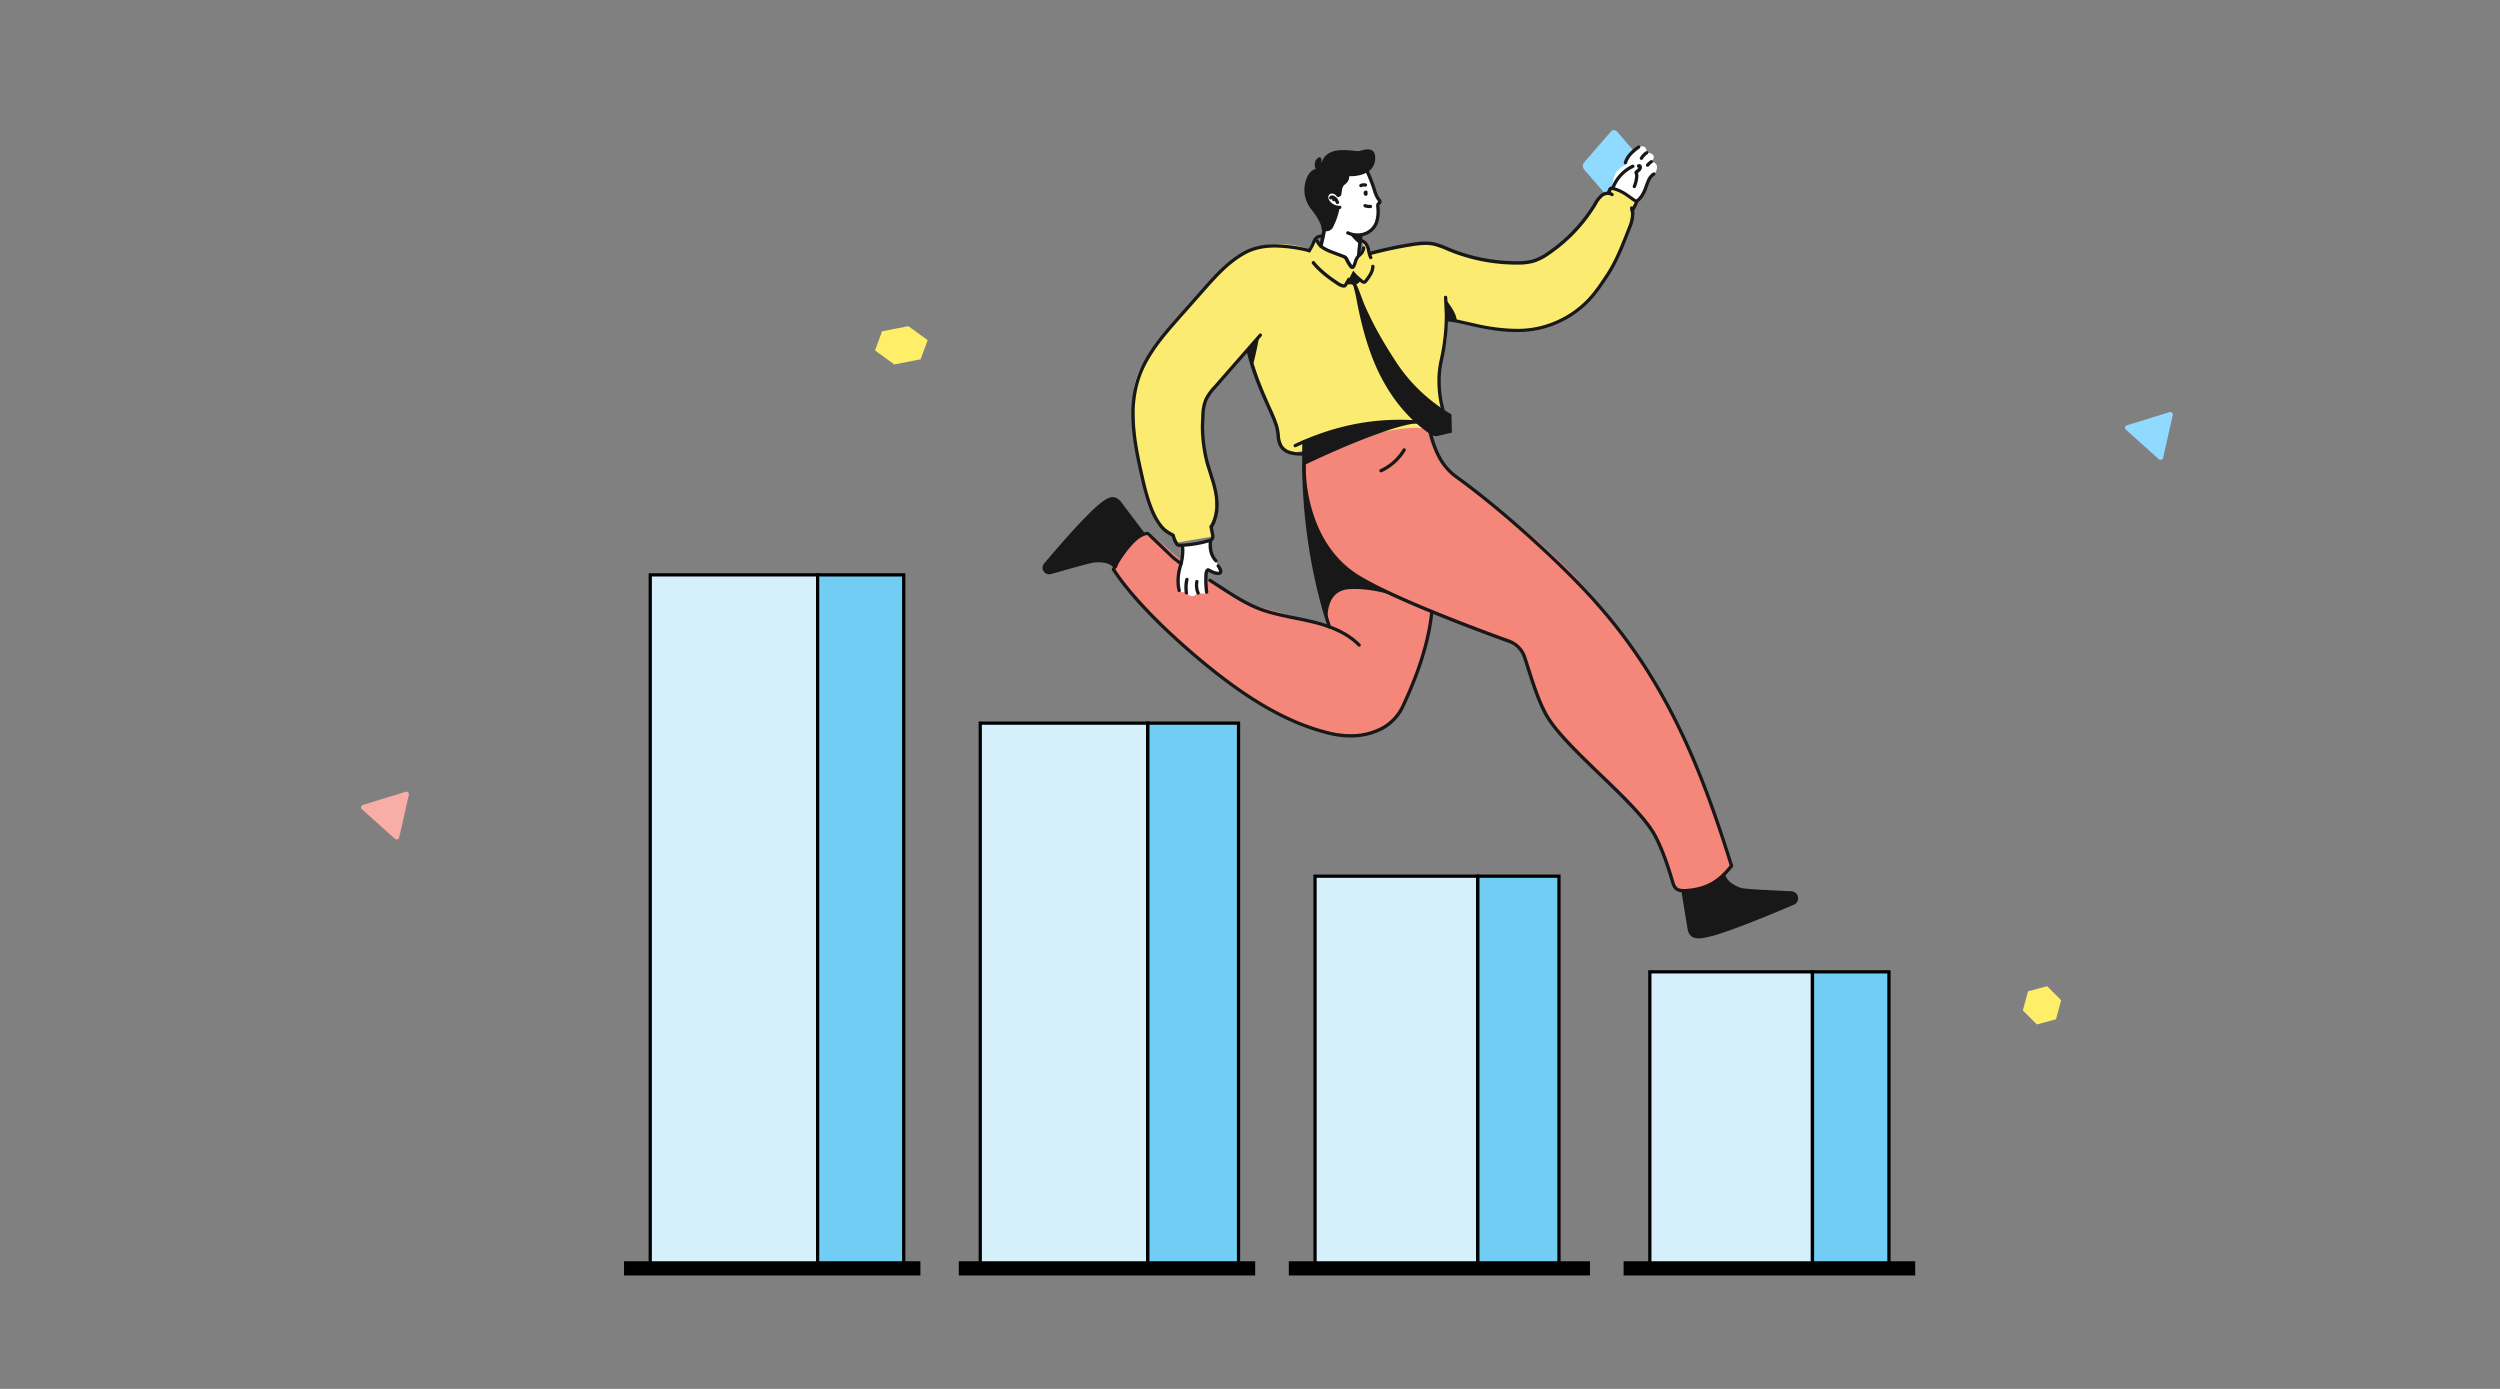 <svg xmlns="http://www.w3.org/2000/svg" width="540" height="300" fill="none" xmlns:v="https://vecta.io/nano"><rect width="100%" height="100%" fill="#808080" stroke="none"/><style><![CDATA[.B{stroke-miterlimit:10}.C{fill:#d6f0fb}.D{stroke:#000}.E{stroke-width:.7}.F{fill:#71cdf4}]]></style><path d="M195.206 124.174h-18.595v148.76h18.595v-148.76z" fill="#f8ada6"/><path d="M176.611 124.174h-36.157v148.76h36.157v-148.76z" class="C"/><g class="D B"><g class="E"><path d="M176.611 124.174h-36.157v148.76h36.157v-148.76z"/><path d="M195.206 124.174h-18.595v148.76h18.595v-148.76z" class="F"/></g><path d="M198.306 272.934h-63.017V275h63.017v-2.066z" fill="#000"/></g><path d="M267.521 156.198h-19.628v116.736h19.628V156.198z" class="F"/><path d="M247.892 156.198h-36.157v116.736h36.157V156.198z" class="C"/><g class="D B"><g class="E"><path d="M247.892 156.198h-36.157v116.736h36.157V156.198z"/><path d="M267.521 156.198h-19.628v116.736h19.628V156.198z"/></g><path d="M270.62 272.934h-63.016V275h63.016v-2.066z" fill="#000"/></g><path d="M336.736 189.256h-17.562v83.678h17.562v-83.678z" class="F"/><path d="M319.174 189.256H284.05v83.678h35.124v-83.678z" class="C"/><g class="D B"><g class="E"><path d="M319.174 189.256H284.05v83.678h35.124v-83.678z"/><path d="M336.736 189.256h-17.562v83.678h17.562v-83.678z"/></g><path d="M342.934 272.934h-64.049V275h64.049v-2.066z" fill="#000"/></g><path d="M408.016 209.917h-16.529v63.017h16.529v-63.017z" class="F"/><path d="M391.487 209.917h-35.124v63.017h35.124v-63.017z" class="C"/><g class="D B"><g class="E"><path d="M391.487 209.917h-35.124v63.017h35.124v-63.017z"/><path d="M408.016 209.917h-16.529v63.017h16.529v-63.017z"/></g><path d="M413.182 272.934h-61.984V275h61.984v-2.066z" fill="#000"/></g><path d="M445.207 216.038l-3.027-3.022-4.132 1.106-1.106 4.132 3.022 3.027 4.132-1.11 1.111-4.133z" fill="#ffee68"/><path d="M87.615 171.023l-9.226 2.847a.58.58 0 0 0-.243.153c-.066.071-.111.158-.133.251a.54.54 0 0 0 .012.282c.029.092.082.174.154.24l7.131 6.397c.072.063.16.106.255.126s.193.015.285-.014a.56.56 0 0 0 .241-.151.55.55 0 0 0 .133-.247l2.095-9.245a.54.54 0 0 0-.165-.516c-.071-.065-.158-.11-.252-.132s-.193-.018-.285.009z" fill="#f8ada6"/><path d="M468.615 89.023l-9.226 2.848c-.093.029-.177.082-.243.153a.55.55 0 0 0-.133.251.54.54 0 0 0 .012.282c.029.092.082.174.154.239l7.131 6.397c.072.063.159.106.254.126a.57.57 0 0 0 .285-.014c.092-.029.175-.081.241-.15a.55.55 0 0 0 .133-.248l2.095-9.245a.54.54 0 0 0-.013-.279c-.029-.091-.082-.172-.152-.237s-.158-.11-.253-.131-.192-.019-.285.008z" fill="#91daff"/><path d="M200.371 73.476l-4.162-3.022-5.682 1.105-1.519 4.132 4.155 3.027 5.682-1.111 1.526-4.132z" fill="#ffee68"/><path d="M347.945 28.42l-5.767 6.654a1.22 1.22 0 0 0 0 1.546l5.767 6.654a.86.86 0 0 0 1.34 0l5.767-6.654c.371-.427.371-1.119 0-1.546l-5.767-6.654a.86.86 0 0 0-1.34 0z" fill="#91daff"/><g clip-path="url(#A)"><g clip-path="url(#B)"><path d="M319.15 106.569s-11.504-6.752-10.785-15.928a.57.57 0 0 0-.052-.282c-.041-.088-.103-.165-.182-.223a.59.59 0 0 0-.268-.109c-.098-.014-.197-.003-.289.031l-25.575 9.414c-.212 1.892-.172 3.804.119 5.686.888 12.633 4.731 30.185 4.731 30.185s-6.543-2.068-15.297-4.318-23.008-15.821-23.008-15.821c-3.178-1.83-7.909 8.014-7.909 8.014 26.121 31.834 46.232 36.642 54.698 35.164 10.167-1.777 12.996-21.163 13.942-26.035 5.777 3.053 17.544 4.741 20.064 9.698 0 0 3.419 15.388 15.753 24.752 14.945 11.351 16.692 25.103 16.692 25.103s6.518 1.283 9.782-2.505c.924-1.066 1.891-.938 2.427-2.843 0 0-6.471-22.335-18.425-42.072-8.905-14.72-21.229-26.952-36.418-37.911z" fill="#f4867a"/><path d="M254.227 117.194l7.413-1.269s.896-.963-.223-2.64c0 0 2.923-3.554-.905-14.414 0 0-2.287-10.796.798-14.346l8.319-9.279s4.188 13.092 5.543 15.089-1.078 6.66 4.767 7.349l6.964-1.329s18.92-6.141 22.339-3.078c0 0 4.074 1.613 2.042-5.963 0 0-1.049-9.343.331-11.287s.802-7.527.802-7.527 20.074 8.771 31.165-4.105c0 0 9.164-11.784 8.869-19.282l1.079-1.283s-3.826-3.266-5.393-3.021l-.539 1.127s-1.672-.711-2.991 2.278c0 0-9.304 14.645-19.503 12.498 0 0-10.066-1.45-12.975-3.266-4.274-2.665-16.206 1.18-16.206 1.18s-.36-2.722-2.024-2.875c0 0 1.402 2.008-.04 3.06s-.651 3.142-1.999 2.534l-1.384-2.054s-5.256-1.649-5.813-3.436l-1.772 2.043s-10.897-4.744-19.55 4.787-18.493 18.934-18.468 26.465.992 26.479 8.247 29.852l1.107 2.192z" fill="#fbeb70"/><g fill="#181818"><path d="M387.068 192.885c1.482.536.989 1.898.238 2.221l-11.645 4.726-6.313 1.976c-1.901.782-4.314 1.009-4.454-1.02l-1.143-7.107 3.541-.512c2.204-.334 2.402-1.336 3.976-2.903l1.018-1.294 1.369 1.891c1.165 1.752 6.91 1.83 9.027 1.713l4.386.309zM226.905 123.95c-1.499 0-1.646-1.379-1.136-1.912l3.635-4.421c2.512-3.057 5.314-5.869 8.369-8.397 1.302-1.308 3.272-2.289 4.253-.519l5.159 6.649-3.412 1.986c-1.75 1.013-1.502 1.973-2.193 3.881l-.33 1.485-1.97-1.254c-1.737-1.191-6.705.59-8.474 1.375l-3.901 1.127z"/></g><g fill="#fff"><path d="M298.091 43.54l-.622-1.02-2.046-5.402-1.373-.036a4.62 4.62 0 0 0-1.78.315 4.59 4.59 0 0 0-1.518.972c-.435.421-.781.923-1.017 1.478s-.358 1.15-.359 1.752v.807l-1.179-.711a1.11 1.11 0 0 0-1.065-.036 1.1 1.1 0 0 0-.413.359c-.105.152-.169.328-.186.512.135.641.491 1.215 1.006 1.627s1.157.635 1.819.633l-3.285 5.064-.719 3.294 4.928 2.321 1.305 2.026c.058.089.139.162.235.209a.6.6 0 0 0 .608-.046c.087-.061.156-.145.2-.242l.87-1.947.449-4.535-.988-.27c2.067.441 4.127-.768 4.713-3.781v-2.64l.417-.704zm59.44-6.191s-1.29.824-2.157 3.522-2.135 2.488-2.135 2.488-2.517-2.257-4.936-2.69c0 0-.259-3.941 2.646-4.876a6.76 6.76 0 0 1 3.03-4.044s1.798-.746 1.694 1.244a1.62 1.62 0 0 1 .741.068c.238.08.455.213.632.391.532.593-.331 1.478-.331 1.478s2.028.206.816 2.42zm-102.06 80.289s-.039 4.144-.83 5.956.14 3.867.14 3.867.453 1.091 1.438 0c0 0-.223-1.564.158-2.314 0 0-.417 1.827.158 3.01s2.373.473 2.032-.654a4.62 4.62 0 0 1-.108-2.132 5.94 5.94 0 0 0 .172 1.969 1.21 1.21 0 0 0 .492.701 1.23 1.23 0 0 0 .838.205c.36-.053.68-.281.619-.931 0 0-.309-4.204.392-4.303s.805 1.421 2.606.661a8.4 8.4 0 0 0-1.344-3.028c-1.165-1.777-.863-3.931-.863-3.931s-3.646 1.337-5.9.924z"/></g><g fill="#181818"><path d="M294.841 41.191a.6.6 0 0 0-.208.195c-.053.081-.085.172-.094.267v.067c.004.125.04.247.104.355a.36.36 0 0 0 .141.135l.082.043c.052.027.11.042.169.042s.117-.014.169-.042a.37.37 0 0 0 .131-.117.35.35 0 0 0 .06-.164v-.089a.33.33 0 0 0 0-.153l-.072-.199a.36.36 0 0 0-.185-.203c-.042-.02-.089-.032-.136-.034s-.095.005-.139.02c-.09.032-.163.098-.203.183a.35.35 0 0 0-.013.272l.072.199.338-.121-.36-.036v.089l.36.035.172-.313-.082-.043-.173.313.313-.178h-.033.033-.033-.043.076-.076.076-.126l.058.103c.061-.039.064-.067.068-.092h-.126l.058.103a.37.37 0 0 0 .108-.089.36.36 0 0 0 .078-.262c-.006-.047-.02-.092-.043-.133s-.053-.078-.09-.107-.079-.051-.124-.065-.093-.017-.14-.012a.37.37 0 0 0-.135.042l-.032-.014zm-5.489 3.255h-.036c-.398-.004-.791-.096-1.148-.27s-.67-.426-.916-.736a1.62 1.62 0 0 1-.327-.682c-.007-.06-.007-.121 0-.181a.79.79 0 0 1 .126-.448.82.82 0 0 1 .672-.316 1.15 1.15 0 0 1 .166 0 1.37 1.37 0 0 1 .844.604c.027.039.061.072.1.098a.37.37 0 0 0 .13.053c.047.009.094.009.141-.001a.36.36 0 0 0 .129-.054c.079-.052.134-.133.153-.225s0-.187-.052-.266a2.07 2.07 0 0 0-.565-.583 2.09 2.09 0 0 0-.747-.323 1.74 1.74 0 0 0-.299-.028 1.54 1.54 0 0 0-.711.161 1.52 1.52 0 0 0-.554.468c-.168.251-.256.545-.252.846.001.104.01.207.029.309a2.32 2.32 0 0 0 .464.984 3.34 3.34 0 0 0 1.167.944 3.38 3.38 0 0 0 1.468.342h.047a.36.36 0 0 0 .254-.104.35.35 0 0 0 .105-.251c0-.094-.038-.185-.105-.251s-.159-.104-.254-.104l-.029.014z"/><path d="M287.799 42.829l-.087-.036.047.082.04-.046-.087-.036.047.082v.021.021c.074.027.14.071.194.128a2.54 2.54 0 0 1 .608.821c.039.086.111.152.2.186s.187.03.274-.008c.044-.019.083-.047.115-.081s.058-.075.075-.118a.38.38 0 0 0 .023-.138c-.002-.047-.013-.093-.033-.136-.182-.405-.448-.769-.78-1.066-.15-.149-.339-.252-.547-.298a.56.56 0 0 0-.133 0c-.125-.002-.249.029-.359.089-.126.066-.225.172-.281.302-.035.087-.035.184.001.27a.36.36 0 0 0 .468.194.36.36 0 0 0 .197-.191l.018-.043z"/><path d="M288.442 43.124h-.187l.129.156c.023-.019.042-.043.054-.07s.019-.057.018-.086h-.201l.129.156-.097-.117v.153c.018.001.036-.001.052-.008s.032-.016.045-.028l-.097-.117v.057l-.025.092h.025v-.096l-.025.092v-.036.036-.036.036l.039.025c.071.063.164.096.259.091a.36.36 0 0 0 .248-.116c.064-.07.096-.163.091-.257a.36.36 0 0 0-.119-.245c-.058-.053-.122-.098-.191-.135a.67.67 0 0 0-.295-.071c-.131 0-.258.045-.359.128-.059.047-.107.107-.14.175s-.05.141-.051.216c0 .094.038.185.105.251s.159.104.255.104a.36.36 0 0 0 .254-.104.35.35 0 0 0 .105-.251l-.021.004zm5.677-2.719c.148-.077.314-.118.481-.117.082 0 .162.01.241.029a.37.37 0 0 0 .141.006c.047-.007.092-.023.132-.048a.35.35 0 0 0 .103-.095c.028-.038.048-.081.059-.126a.35.35 0 0 0-.044-.268c-.05-.08-.129-.137-.222-.159a1.74 1.74 0 0 0-.41-.05 1.81 1.81 0 0 0-.812.195c-.084.044-.148.119-.176.209s-.019.187.025.271a.36.36 0 0 0 .482.152zm-.033-5.06a35.56 35.56 0 0 1 2.549 6.134c.025.084.081.156.157.202s.166.063.253.047l-.065-.355-.359.11s.111.338.295.753a4.92 4.92 0 0 0 .78 1.286v.039l-.029.021a1.03 1.03 0 0 0-.31.364c-.073.144-.111.303-.111.464a.81.81 0 0 0 0 .121l.36-.043-.36.039a11.09 11.09 0 0 1 .072 1.208 6.76 6.76 0 0 1-.251 1.908 3.84 3.84 0 0 1-.885 1.567 4.01 4.01 0 0 1-1.342.898 4.05 4.05 0 0 1-1.591.3 4.75 4.75 0 0 1-1.967-.43.36.36 0 0 0-.137-.033.35.35 0 0 0-.139.022.37.37 0 0 0-.202.186c-.02.042-.031.088-.033.135a.34.34 0 0 0 .022.137.35.35 0 0 0 .073.118c.032.034.071.062.114.082a5.49 5.49 0 0 0 2.269.494 4.76 4.76 0 0 0 1.876-.357 4.73 4.73 0 0 0 1.578-1.064 4.44 4.44 0 0 0 1.05-1.852 7.35 7.35 0 0 0 .281-2.111 12.02 12.02 0 0 0-.072-1.286v-.036a.3.3 0 0 1 .033-.144c.022-.044.055-.083.096-.112l.025-.021c.095-.067.172-.155.225-.258a.71.71 0 0 0 .077-.332.76.76 0 0 0-.201-.515 4.33 4.33 0 0 1-.654-1.098l-.198-.487-.054-.149v-.039c-.027-.081-.083-.151-.158-.194a.37.37 0 0 0-.248-.044l.064.355.36-.099c-.667-2.162-1.537-4.257-2.599-6.258a.36.36 0 0 0-.208-.176c-.091-.029-.189-.022-.274.02-.042.021-.08.05-.111.086s-.054.077-.069.121a.36.36 0 0 0-.017.139.35.35 0 0 0 .039.134l-.004.004zm1.884 8.895h-.177a2.38 2.38 0 0 1-.819-.142c-.09-.032-.189-.027-.275.013s-.153.112-.185.201a.35.35 0 0 0 .012.272.36.36 0 0 0 .203.183 3.1 3.1 0 0 0 1.079.185h.23a.36.36 0 0 0 .245-.123c.062-.071.093-.164.086-.258a.37.37 0 0 0-.123-.244.37.37 0 0 0-.122-.069.35.35 0 0 0-.14-.017h-.014zm-9.645 1.784l-1.359 7.058c-.012.045-.015.092-.008.139s.022.091.046.131a.36.36 0 0 0 .094.104c.038.028.081.049.126.06s.094.014.142.008.092-.023.133-.047.076-.056.104-.094a.35.35 0 0 0 .06-.126c.719-2.779.888-4.318 1.37-7.107.015-.092-.006-.187-.061-.264s-.137-.129-.23-.145a.37.37 0 0 0-.141.003.35.35 0 0 0-.226.158.33.33 0 0 0-.05.13v-.007z"/><path d="M284.193 52.207a3.56 3.56 0 0 0 1.46 1.663 10.27 10.27 0 0 0 1.984.942l2.333.892a1.24 1.24 0 0 1 .36.185 1.37 1.37 0 0 1 .277.451 8.15 8.15 0 0 0 .87 1.421c.052.069.111.134.176.192a.67.67 0 0 0 .359.156h.065c.094 0 .186-.022.27-.064.1-.05.188-.12.258-.206a1.29 1.29 0 0 0 .144-.224 7.53 7.53 0 0 0 .399-1.066c.085-.307.225-.596.414-.853.158-.199.41-.38.661-.643.375-.403.614-.911.683-1.453a.35.35 0 0 0-.071-.262c-.058-.075-.144-.123-.238-.136s-.19.013-.265.071-.125.142-.138.235a1.94 1.94 0 0 1-.499 1.066c-.18.199-.45.387-.691.679a3.3 3.3 0 0 0-.539 1.066c-.096.335-.216.663-.359.981-.017.039-.042.076-.072.107l.029.039v-.043l.028.039v-.043l.04.107v-.114h-.04l.04.107v-.117.117-.117.103l.047-.092h-.036v.103l.046-.092-.021.039.025-.039-.022.039.026-.039c-.028-.021-.051-.048-.069-.078-.31-.402-.577-.834-.798-1.29a1.99 1.99 0 0 0-.449-.679c-.175-.138-.373-.244-.586-.313l-2.398-.903c-.645-.226-1.265-.519-1.848-.874-.527-.307-.942-.773-1.183-1.329a.35.35 0 0 0-.075-.118c-.033-.034-.072-.061-.116-.08a.36.36 0 0 0-.137-.03c-.048-.001-.095.008-.139.025a.36.36 0 0 0-.2.189c-.019.043-.029.089-.03.136s.008.093.025.137v.011z"/><path d="M293.648 50.736a38.62 38.62 0 0 0-.532 4.407c-.006.094.026.186.088.257s.151.114.246.12.188-.026.26-.087.115-.149.121-.243a38.22 38.22 0 0 1 .525-4.332c.016-.092-.006-.187-.06-.264s-.138-.129-.231-.145c-.046-.008-.094-.007-.14.003s-.09.029-.129.056-.072.061-.097.1-.043.083-.051.129zm-10.591 3.607c.337-.462.618-.962.838-1.489.118-.284.219-.565.359-.792a1.31 1.31 0 0 1 .435-.522 1.21 1.21 0 0 1 .457-.167 4.21 4.21 0 0 1 .593-.06.36.36 0 0 0 .254-.104c.067-.067.105-.157.105-.251a.35.35 0 0 0-.035-.134.37.37 0 0 0-.085-.111.36.36 0 0 0-.121-.07.37.37 0 0 0-.14-.019 5.44 5.44 0 0 0-.686.068c-.255.044-.499.136-.719.27a2.07 2.07 0 0 0-.68.789c-.151.291-.255.59-.359.853-.198.476-.451.926-.755 1.343a.37.37 0 0 0-.06.126c-.011.046-.013.093-.005.139a.34.34 0 0 0 .048.131c.025.04.057.075.096.102a.36.36 0 0 0 .128.058.37.37 0 0 0 .141.005.36.36 0 0 0 .131-.049.34.34 0 0 0 .103-.095l-.043-.018z"/><path d="M296.397 55.47c-.207-.498-.355-1.018-.442-1.549-.111-.622-.388-1.203-.802-1.684-.352-.363-.818-.598-1.323-.665a.36.36 0 0 0-.265.071c-.076.058-.125.142-.137.235s.013.188.071.262.144.123.238.136c.342.046.659.205.899.451.324.389.537.856.618 1.354.099.584.265 1.156.496 1.702a.36.36 0 0 0 .478.163.35.35 0 0 0 .113-.083.36.36 0 0 0 .072-.12.34.34 0 0 0 .02-.138c-.003-.047-.015-.093-.036-.135zm-12.995 1.514c1.474 1.809 3.351 3.227 5.267 4.495a3.41 3.41 0 0 0 1.438.647h.151c.18.006.357-.05.499-.16a.87.87 0 0 0 .213-.281l.334-.583.359-.601a.35.35 0 0 0 .028-.269c-.027-.09-.088-.166-.171-.211-.042-.022-.088-.036-.135-.041a.37.37 0 0 0-.265.079c-.037.03-.067.066-.089.108l-.335.583-.359.601-.036.064.029.025-.026-.029.029.025-.025-.029.036.043-.025-.05.036.043-.025-.05h-.115a2.79 2.79 0 0 1-1.144-.53c-1.891-1.255-3.703-2.63-5.105-4.35-.029-.037-.065-.068-.107-.09s-.087-.037-.134-.042a.36.36 0 0 0-.14.012c-.046.013-.088.035-.125.064a.36.36 0 0 0-.091.107c-.023.041-.037.086-.042.133a.36.36 0 0 0 .013.139.34.34 0 0 0 .066.123l-.004.025zm9.333 3.027l1.179.981a2.01 2.01 0 0 0 .269.195c.128.074.273.114.421.117a.72.72 0 0 0 .151 0c.135-.033.259-.1.36-.195a1.68 1.68 0 0 0 .197-.22 12.07 12.07 0 0 0 1.047-1.528 4.06 4.06 0 0 0 .539-1.819.35.35 0 0 0-.106-.251.36.36 0 0 0-.508 0c-.067.067-.105.157-.105.251-.03.528-.185 1.042-.453 1.5a11.14 11.14 0 0 1-.985 1.422c-.033.048-.07.092-.112.131l-.028.021a.75.75 0 0 1-.213-.142l-1.182-.981a.37.37 0 0 0-.124-.066.36.36 0 0 0-.383.113.35.35 0 0 0 .046.497l-.01-.025z"/><path d="M295.923 55.136a86.22 86.22 0 0 1 8.844-1.908 19.57 19.57 0 0 1 3.131-.316 8.54 8.54 0 0 1 1.852.188 18.11 18.11 0 0 1 2.98 1.091c4.695 1.955 9.738 2.964 14.833 2.967h.23a12.79 12.79 0 0 0 3.538-.416 12.37 12.37 0 0 0 3.401-1.756 34.87 34.87 0 0 0 10.13-10.714c.331-.672.789-1.275 1.348-1.777a1.92 1.92 0 0 1 1.108-.387 1.16 1.16 0 0 1 .672.203.36.36 0 0 0 .127.059c.046.011.094.014.14.007a.38.38 0 0 0 .133-.047.36.36 0 0 0 .103-.093c.029-.038.049-.08.06-.126a.34.34 0 0 0 .007-.139c-.007-.046-.023-.091-.048-.131a.35.35 0 0 0-.094-.103 1.87 1.87 0 0 0-1.1-.355c-.56.01-1.101.197-1.546.533a6.6 6.6 0 0 0-1.528 1.958c-2.512 4.157-5.895 7.736-9.922 10.494a11.76 11.76 0 0 1-3.196 1.663c-1.088.283-2.212.413-3.336.384h-.227a37.89 37.89 0 0 1-14.553-2.911 18.42 18.42 0 0 0-3.102-1.13 9.19 9.19 0 0 0-2.01-.206 20.43 20.43 0 0 0-3.235.323 87 87 0 0 0-8.923 1.93.36.36 0 0 0-.216.168.35.35 0 0 0-.032.269c.026.09.087.167.17.213s.18.058.272.032l-.011.032zm56.151-10.061c.118.296.19.607.215.924v.309c-.046.943-.268 1.869-.654 2.733-1.344 3.429-2.692 7.036-4.673 10.064-1.438 2.218-2.657 3.984-4.11 5.515a20.71 20.71 0 0 1-5.565 4.122 20.54 20.54 0 0 1-9.811 2.285 40.92 40.92 0 0 1-8.779-1.123l-3.498-.785a14.79 14.79 0 0 0-2.638-.391.36.36 0 0 0-.255.104.35.35 0 0 0-.105.251c0 .094.038.185.105.251s.159.104.255.104a14.21 14.21 0 0 1 2.498.355c3.052.65 7.55 1.926 12.428 1.926a21.29 21.29 0 0 0 10.153-2.37c2.146-1.091 4.091-2.533 5.752-4.264 1.502-1.585 2.739-3.39 4.188-5.611 2.035-3.124 3.39-6.773 4.731-10.196.426-.943.67-1.957.719-2.989v-.355c-.031-.388-.121-.769-.266-1.13a.36.36 0 0 0-.19-.196c-.086-.038-.185-.04-.274-.007a.37.37 0 0 0-.119.075.35.35 0 0 0-.08.114c-.019.043-.03.089-.031.136s.008.093.025.137l-.021.011z"/><path d="M311.907 64.262l.161 3.735a43.79 43.79 0 0 1-1.078 9.652c-.344 1.534-.517 3.102-.514 4.673a25.01 25.01 0 0 0 .572 5.217l.143.562c.055.203.084.412.087.622s-.04.428-.124.626-.208.377-.365.525c-.392.398-1.115.817-2.373 1.159-.046.012-.088.033-.126.062a.37.37 0 0 0-.092.105.36.36 0 0 0-.034.27c.013.045.034.087.063.124a.36.36 0 0 0 .106.091c.041.023.087.038.133.044s.095.002.14-.01c1.334-.355 2.175-.821 2.697-1.35.221-.214.396-.47.515-.753a2.26 2.26 0 0 0 .179-.892 3.36 3.36 0 0 0-.105-.785l-.14-.547a24.13 24.13 0 0 1-.557-5.068 20.37 20.37 0 0 1 .496-4.517 44.59 44.59 0 0 0 1.079-9.808l-.166-3.795c-.008-.094-.054-.18-.126-.241a.36.36 0 0 0-.506.043c-.061.072-.091.165-.083.259h.018zm36.784-23.459a8.07 8.07 0 0 1 4.153-4.563.36.36 0 0 0 .185-.201.35.35 0 0 0-.013-.272c-.02-.043-.048-.081-.084-.113s-.076-.056-.121-.072a.35.35 0 0 0-.14-.02.36.36 0 0 0-.137.035c-2.114 1.002-3.74 2.791-4.522 4.975a.34.34 0 0 0-.02.138.35.35 0 0 0 .035.135c.021.042.05.08.086.111s.077.055.122.07c.09.031.188.025.274-.017s.151-.114.182-.204v-.003zm5.065-9.339a11.19 11.19 0 0 0-1.797 1.517 5.22 5.22 0 0 0-1.215 2.075c-.014.045-.018.092-.012.139s.02.092.043.133.054.077.091.106.08.051.126.063.093.016.14.01a.36.36 0 0 0 .239-.135c.029-.037.05-.079.063-.124.211-.664.573-1.271 1.057-1.777a10.57 10.57 0 0 1 1.675-1.422c.077-.055.129-.138.144-.23a.35.35 0 0 0-.061-.264.37.37 0 0 0-.103-.095.36.36 0 0 0-.401.014l.011-.011zm1.726 1.237a4.03 4.03 0 0 0-1.247 1.304c-.024.04-.04.085-.046.131s-.004.093.008.139a.35.35 0 0 0 .062.125.36.36 0 0 0 .105.092c.082.048.18.062.273.039a.36.36 0 0 0 .22-.163 3.31 3.31 0 0 1 1.024-1.066c.079-.052.134-.133.153-.225a.35.35 0 0 0-.052-.266.36.36 0 0 0-.099-.099c-.039-.026-.083-.044-.13-.054s-.094-.009-.141 0a.37.37 0 0 0-.13.053V32.7zm1.029 1.933c-.347.221-.655.496-.913.814a.35.35 0 0 0-.075.261c.011.093.058.178.132.237a.37.37 0 0 0 .125.064c.045.013.094.017.141.012s.092-.02.134-.042.078-.053.107-.09a3.02 3.02 0 0 1 .719-.657.36.36 0 0 0 .157-.223c.02-.092.002-.188-.049-.267a.36.36 0 0 0-.496-.107h.018zm-2.295 1.429l-.176-.114.09.188a.21.21 0 0 0 .086-.075l-.176-.114.09.188-.068-.146v.16h.068l-.068-.146v.021l-.094.103a.12.12 0 0 0 .094.036v-.139l-.094.103.062-.071-.08.053.062-.071-.08.053.04-.025h-.043l.039-.025h-.043v.046h.36-.36c-.004.058-.02.115-.046.167-.072.113-.162.214-.266.299l-.418.355a.76.76 0 0 0-.079.085c-.044.054-.074.117-.089.185a.48.48 0 0 0 0 .107.64.64 0 0 0 .075.27c.057.136.084.283.079.43a3.25 3.25 0 0 1-.025.355 7.13 7.13 0 0 1-.475 1.809c-.035.087-.034.185.003.271a.36.36 0 0 0 .195.191c.044.018.091.027.139.027s.094-.01.138-.028a.37.37 0 0 0 .117-.078.34.34 0 0 0 .077-.117 7.77 7.77 0 0 0 .518-1.986 3.37 3.37 0 0 0 .032-.437 1.65 1.65 0 0 0-.151-.732v-.021l-.165.068h.176c.005-.022.005-.045 0-.068l-.165.068h-.076l.248.057v-.057h-.252l.248.057-.222-.05.179.139c.023-.025.038-.056.043-.089l-.222-.05.179.139-.079-.06.072.068-.079-.06.072.068.557-.49a1.63 1.63 0 0 0 .266-.355 1.12 1.12 0 0 0 .133-.476v-.035a.7.7 0 0 0-.047-.267c-.034-.107-.099-.202-.186-.274a.6.6 0 0 0-.36-.135.54.54 0 0 0-.237.053.49.49 0 0 0-.212.181.35.35 0 0 0-.049.267c.02.092.077.172.157.223a.36.36 0 0 0 .496-.103l-.008.004zm2.809 1.226a3.46 3.46 0 0 0-1.233 1.475c-.251.562-.473 1.136-.665 1.72-.389 1.066-.946 2.1-1.823 2.69a.35.35 0 0 0-.15.228c-.018.093.003.188.056.266a.36.36 0 0 0 .231.148c.094.017.19-.003.269-.056 1.079-.736 1.683-1.905 2.096-3.038a17.4 17.4 0 0 1 .633-1.649 2.78 2.78 0 0 1 .974-1.187c.08-.051.136-.131.156-.223a.35.35 0 0 0-.048-.267.36.36 0 0 0-.496-.107zm-74.163 16.496a32.4 32.4 0 0 0-7.449-1.024c-2.462 0-4.673.444-6.604 1.475-3.663 1.955-6.449 5.089-9.135 8.12l-5.133 5.807c-3.516 3.98-7.155 8.127-8.913 13.216-.868 2.609-1.293 5.342-1.258 8.088 0 4.133.795 8.323 1.693 12.346.522 2.324 1.187 5.408 2.265 8.12.49 1.303 1.152 2.537 1.97 3.667a6.46 6.46 0 0 0 2.876 2.271.37.37 0 0 0 .139.023c.048-.002.094-.013.137-.032a.36.36 0 0 0 .115-.082c.032-.034.057-.075.073-.118.033-.089.028-.187-.012-.272a.36.36 0 0 0-.204-.183 5.76 5.76 0 0 1-2.545-2.033c-1.103-1.45-1.941-3.458-2.595-5.537s-1.122-4.232-1.51-5.977c-.899-4.005-1.679-8.149-1.679-12.193a23.89 23.89 0 0 1 1.218-7.861c1.694-4.911 5.256-8.998 8.772-12.975l5.138-5.807c2.682-3.035 5.421-6.095 8.933-7.964 1.798-.959 3.887-1.39 6.263-1.39 2.458.05 4.902.388 7.28 1.006a.37.37 0 0 0 .273-.042.36.36 0 0 0 .103-.095c.028-.038.048-.081.059-.126a.36.36 0 0 0 .006-.139c-.007-.046-.024-.091-.049-.131a.35.35 0 0 0-.095-.102.38.38 0 0 0-.128-.058h-.004zm-10.914 18.387l-9.861 11.269a11.22 11.22 0 0 0-1.88 2.619c-.428 1.035-.671 2.135-.719 3.252l-.112 2.687c0 2.749.356 5.486 1.061 8.145l.999 3.224a24.01 24.01 0 0 1 .834 3.198 14.22 14.22 0 0 1 .234 2.488 8.67 8.67 0 0 1-1.115 4.488c-.048.081-.062.178-.039.269a.36.36 0 0 0 .437.256c.093-.023.172-.081.221-.163a9.38 9.38 0 0 0 1.215-4.85c-.004-.881-.085-1.76-.245-2.627a24.53 24.53 0 0 0-.859-3.283l-.985-3.199a31.04 31.04 0 0 1-1.039-7.964l.112-2.626c.045-1.036.27-2.056.665-3.017a10.57 10.57 0 0 1 1.768-2.448l9.865-11.269c.031-.035.054-.077.069-.121s.02-.091.016-.138a.33.33 0 0 0-.038-.133.36.36 0 0 0-.347-.195.36.36 0 0 0-.246.121l-.011.018z"/><path d="M269.237 75.68c1.032 4.559 2.751 8.6 4.674 12.832a33.12 33.12 0 0 1 1.391 3.383c.228.765.369 1.553.421 2.349a6.64 6.64 0 0 0 .298 1.503c.251.798.786 1.478 1.506 1.915.799.483 1.909.757 3.463.757h.568a.36.36 0 0 0 .254-.104.35.35 0 0 0 .105-.251c0-.094-.038-.185-.105-.251s-.159-.104-.254-.104h-.54a7.41 7.41 0 0 1-2.326-.309c-.712-.198-1.32-.66-1.697-1.29-.312-.6-.491-1.259-.524-1.933a11.26 11.26 0 0 0-.453-2.488 34.28 34.28 0 0 0-1.42-3.458c-1.906-4.229-3.596-8.22-4.613-12.701-.01-.046-.029-.089-.057-.128a.36.36 0 0 0-.102-.096c-.04-.025-.085-.042-.131-.05s-.095-.007-.141.004a.35.35 0 0 0-.129.056c-.039.027-.072.061-.098.101a.36.36 0 0 0-.047.269l-.043-.007zm39.32 15.341a52.61 52.61 0 0 0-6.198-.355c-8.869 0-16.415 2.303-22.746 5.27-.086.04-.153.112-.185.201a.35.35 0 0 0 .012.272.36.36 0 0 0 .478.167c6.267-2.932 13.701-5.199 22.441-5.199a52.04 52.04 0 0 1 6.111.355.36.36 0 0 0 .265-.074c.037-.029.068-.065.091-.106s.038-.086.043-.132a.35.35 0 0 0-.074-.261.36.36 0 0 0-.238-.133v-.004zm-55.504 24.752a7.07 7.07 0 0 0 .74 1.777c.097.191.245.351.428.465a1.12 1.12 0 0 0 .554.125h.118a25.39 25.39 0 0 0 6.303-1.003 2.61 2.61 0 0 0 .46-.167 1.23 1.23 0 0 0 .453-.355 1.22 1.22 0 0 0 .223-.736 3.36 3.36 0 0 0-.076-.607l-.323-1.582c-.01-.045-.028-.089-.055-.128s-.06-.071-.1-.097-.083-.044-.129-.053a.37.37 0 0 0-.141.001c-.046.009-.09.028-.129.054s-.073.059-.099.098-.044.083-.053.129-.009.093.001.138l.323 1.582a2.61 2.61 0 0 1 .062.465.54.54 0 0 1-.083.317c-.053.062-.119.112-.194.145-.11.051-.224.091-.342.121a24.8 24.8 0 0 1-6.111.974h-.094c-.067.007-.136-.004-.198-.032-.07-.054-.126-.125-.161-.206a6.23 6.23 0 0 1-.665-1.606.37.37 0 0 0-.061-.126c-.029-.037-.064-.069-.105-.092a.35.35 0 0 0-.133-.046c-.047-.007-.094-.004-.14.008a.37.37 0 0 0-.221.163c-.024.041-.039.085-.046.131a.36.36 0 0 0 .008.139l-.014.004z"/><path d="M255.073 118.019l.039.888a10.99 10.99 0 0 1-.507 3.294 11.46 11.46 0 0 0-.496 3.33c-.009.709.077 1.417.255 2.104.013.045.034.087.063.124s.065.068.106.091.087.038.133.044.095.002.14-.01a.38.38 0 0 0 .126-.062.37.37 0 0 0 .092-.105c.023-.041.038-.086.044-.132a.34.34 0 0 0-.01-.138c-.161-.626-.239-1.27-.23-1.916a10.83 10.83 0 0 1 .464-3.116c.357-1.136.538-2.319.539-3.508l-.039-.949c-.009-.094-.054-.18-.127-.241a.36.36 0 0 0-.262-.082c-.047.003-.093.016-.135.037a.36.36 0 0 0-.111.087c-.031.036-.054.077-.068.121a.36.36 0 0 0-.016.139zm.956 7.047c-.144.581-.215 1.178-.213 1.777a7.54 7.54 0 0 0 .108 1.272c.008.046.025.09.05.13a.36.36 0 0 0 .097.101c.038.027.083.047.129.057a.37.37 0 0 0 .141.003.36.36 0 0 0 .131-.05c.04-.025.074-.058.101-.096s.047-.082.057-.127a.36.36 0 0 0 .003-.139c-.065-.381-.098-.766-.098-1.151.001-.538.065-1.073.191-1.596.011-.046.013-.093.006-.139s-.024-.091-.049-.131a.37.37 0 0 0-.223-.16c-.092-.021-.19-.006-.271.044s-.138.128-.16.219v-.014zm2.15.476a4.55 4.55 0 0 0-.079.856 4.6 4.6 0 0 0 .359 1.823c.038.087.108.155.196.191a.37.37 0 0 0 .275-.002.36.36 0 0 0 .193-.194.35.35 0 0 0-.002-.272c-.209-.489-.317-1.015-.317-1.546a3.85 3.85 0 0 1 .072-.71c.009-.046.009-.094-.001-.14a.35.35 0 0 0-.055-.127c-.027-.039-.061-.072-.101-.098s-.084-.043-.13-.051a.37.37 0 0 0-.141.001c-.046.01-.09.028-.129.054s-.073.061-.099.1-.043.083-.052.129l.011-.014zm2.818 2.306c-.11-.872-.166-1.75-.165-2.629l.022-.971c.008-.217.043-.433.104-.643.017-.064.045-.126.083-.181l-.058-.06.036.074h.022l-.058-.06.036.074-.061-.131v.142h.061l-.061-.132v.036l-.029.103h.029v-.106l-.029.103v-.029.029-.029.029a7.5 7.5 0 0 0 1.161.547 3.08 3.08 0 0 0 1.003.202c.226.011.45-.052.637-.177a.75.75 0 0 0 .226-.277c.05-.112.075-.234.072-.356-.007-.221-.061-.437-.158-.636a4.65 4.65 0 0 0-.453-.746.36.36 0 0 0-.233-.143c-.094-.015-.19.007-.267.061a.35.35 0 0 0-.144.23.36.36 0 0 0 .061.264c.14.197.261.406.36.625.058.11.091.232.097.356v.05c-.014.01-.03.017-.047.021-.053.007-.108.007-.162 0a2.52 2.52 0 0 1-.762-.164 6.44 6.44 0 0 1-1.039-.49c-.1-.062-.216-.095-.334-.096a.58.58 0 0 0-.295.082.8.8 0 0 0-.291.323c-.084.175-.145.36-.18.551a3.93 3.93 0 0 0-.061.529l-.021 1.003a21.47 21.47 0 0 0 .172 2.718c.012.093.06.178.135.236s.17.084.264.073a.35.35 0 0 0 .134-.043c.041-.023.077-.054.106-.091a.35.35 0 0 0 .063-.125c.013-.045.016-.092.01-.139l.014-.007zm.108-11.038a9.14 9.14 0 0 0-.054.935 6.15 6.15 0 0 0 .241 1.748c.211.697.579 1.336 1.078 1.87.064.069.154.111.249.116s.188-.028.258-.091a.36.36 0 0 0 .084-.113.35.35 0 0 0 .034-.135.36.36 0 0 0-.022-.138c-.017-.044-.042-.085-.074-.119-.419-.456-.727-1-.899-1.592-.144-.503-.216-1.023-.212-1.546.001-.287.018-.574.05-.86a.36.36 0 0 0-.012-.138c-.014-.045-.036-.087-.066-.123a.36.36 0 0 0-.108-.089c-.041-.022-.087-.036-.134-.041s-.094-.001-.139.013a.39.39 0 0 0-.125.064c-.037.029-.067.066-.09.107s-.036.086-.041.132h-.018zm113.244 70.108c-6.985-22.513-14.739-40.946-30.219-57.993-7.507-8.28-20.025-19.499-29.286-26.166a11.99 11.99 0 0 1-3.641-4.186c-.989-1.823-1.758-4.165-2.337-7.264-.018-.092-.071-.174-.149-.227s-.175-.074-.268-.057a.35.35 0 0 0-.132.051c-.04.026-.075.058-.102.097s-.046.082-.056.128-.01.093-.001.14c.586 3.142 1.377 5.558 2.408 7.463.921 1.75 2.24 3.265 3.854 4.425 9.203 6.624 21.714 17.836 29.177 26.062 15.366 16.945 23.088 35.246 30.066 57.727a.36.36 0 0 0 .174.208c.083.044.181.053.272.027s.167-.089.212-.172a.35.35 0 0 0 .028-.269v.007z"/><path d="M373.72 186.804c-1.377 1.777-2.732 3-4.267 3.824s-3.257 1.251-5.393 1.397h-.424c-.273.004-.545-.028-.809-.096-.233-.063-.445-.186-.615-.355-.155-.161-.277-.349-.359-.555a5.89 5.89 0 0 1-.248-.732c-1.003-3.379-2.121-6.752-3.75-9.872-.992-1.901-2.747-4.041-4.878-6.322-3.196-3.419-7.248-7.143-10.85-10.708s-6.748-6.972-8.114-9.683c-1.492-2.943-2.517-6.152-3.545-9.357l-.777-2.428a5.9 5.9 0 0 0-1.382-2.306 5.99 5.99 0 0 0-2.27-1.468c-3.361-1.215-9.549-3.496-15.861-6.069s-12.763-5.434-16.606-7.787c-4.742-2.899-7.585-7.217-9.261-11.464-1.364-3.506-2.125-7.212-2.25-10.967L282 97.88l.028-1.969c0-.192 0-.323.022-.405s0-.071 0-.089c.009-.093-.019-.186-.079-.259a.36.36 0 0 0-.241-.129.35.35 0 0 0-.14.013.36.36 0 0 0-.214.172c-.022.041-.036.086-.041.132 0 0-.062.618-.062 2.555a103.81 103.81 0 0 0 .062 3.994 34.12 34.12 0 0 0 2.297 11.209c1.718 4.346 4.648 8.806 9.552 11.809 3.926 2.399 10.379 5.263 16.71 7.839s12.525 4.865 15.893 6.081c.757.273 1.441.715 1.997 1.291a5.18 5.18 0 0 1 1.214 2.032l.776 2.423c1.025 3.199 2.064 6.45 3.595 9.464.971 1.915 2.707 4.065 4.828 6.354 3.182 3.429 7.23 7.157 10.839 10.718s6.777 6.954 8.179 9.648c1.596 3.049 2.704 6.397 3.699 9.744.075.276.167.547.277.811.116.287.285.55.5.774.257.255.577.439.927.533.33.089.67.131 1.011.125h.474a13.7 13.7 0 0 0 5.695-1.482c1.643-.885 3.074-2.189 4.49-4.016.058-.074.084-.169.072-.262s-.062-.178-.137-.235-.17-.083-.265-.071-.18.06-.238.135v-.015zM347.793 41.848l.262-.65c.023-.061.052-.119.087-.174l.021-.025-.029-.036v.043h.018l-.028-.036v.043-.05.053-.05.053a.21.21 0 0 1 .079 0 8.8 8.8 0 0 1 2.973 1.357l1.797 1.265c.038.029.074.06.108.092v.021h.025-.028.025-.029.029-.029.029-.029a.56.56 0 0 1-.079.192l-.759 1.422c-.044.083-.053.181-.025.271a.36.36 0 0 0 .176.209c.085.044.183.053.274.025a.36.36 0 0 0 .212-.174l.758-1.422a1.1 1.1 0 0 0 .162-.522c0-.065-.008-.129-.025-.192-.036-.116-.099-.221-.184-.309a1.22 1.22 0 0 0-.197-.167l-1.859-1.301a9.49 9.49 0 0 0-3.235-1.457 1.06 1.06 0 0 0-.22-.025.72.72 0 0 0-.147 0 .68.68 0 0 0-.263.117c-.093.072-.171.161-.23.263a2.14 2.14 0 0 0-.115.242l-.262.65c-.018.043-.026.09-.026.136a.34.34 0 0 0 .03.136c.019.043.045.082.079.114a.36.36 0 0 0 .118.075c.044.017.091.026.138.025s.094-.01.138-.029.082-.045.115-.079.059-.073.077-.117l.068.007z"/><path d="M363.168 192.462l1.287 7.775a6.72 6.72 0 0 0 .169.868 2.37 2.37 0 0 0 .424.845c.228.274.53.478.87.59.32.103.656.152.992.146a6.94 6.94 0 0 0 1.039-.092 26.25 26.25 0 0 0 3.815-1.006c4.616-1.5 11.249-4.265 15.681-6.159a1.53 1.53 0 0 0 .719-.586 1.5 1.5 0 0 0 .227-.8c.002-.377-.135-.742-.385-1.027a1.51 1.51 0 0 0-1.078-.504l-6.856-.338-2.711-.202-.906-.104c-.158-.019-.314-.05-.467-.092a7.63 7.63 0 0 1-2.107-1.123 4.04 4.04 0 0 1-.819-.828 2.04 2.04 0 0 1-.392-.913c-.014-.094-.064-.178-.14-.234s-.172-.081-.267-.068a.36.36 0 0 0-.236.138c-.058.075-.083.17-.069.263.069.443.245.862.514 1.223a5.44 5.44 0 0 0 1.531 1.375c.549.343 1.135.624 1.748.839.196.057.397.098.6.124.892.128 2.552.249 4.487.355l6.061.292c.11 0 .218.024.318.069a.78.78 0 0 1 .261.194c.134.155.208.353.208.558a.78.78 0 0 1-.118.423c-.09.141-.222.25-.378.312-2.952 1.266-6.881 2.911-10.526 4.307a94.33 94.33 0 0 1-5.098 1.827c-1.206.417-2.441.744-3.696.981-.308.05-.619.077-.931.082a2.4 2.4 0 0 1-.758-.107 1.18 1.18 0 0 1-.547-.355 1.62 1.62 0 0 1-.287-.59 5.86 5.86 0 0 1-.151-.775l-1.287-7.775c-.007-.047-.024-.091-.048-.131a.36.36 0 0 0-.095-.103.35.35 0 0 0-.127-.059c-.046-.011-.094-.013-.14-.006a.36.36 0 0 0-.235.139c-.056.076-.081.17-.067.263l-.029-.011zm-54.241-60.378c-.813 7.669-3.595 14.666-6.223 20.303-.94 2.041-2.549 3.71-4.566 4.737-2.007.993-4.227 1.494-6.471 1.46-1.427-.004-2.848-.172-4.235-.501-9.042-2.132-17.202-7.281-24.446-12.96-4.151-3.257-8.127-6.727-11.911-10.395-4.055-3.941-7.83-8.141-10.246-11.908-.025-.04-.058-.074-.096-.101s-.083-.046-.129-.056-.093-.011-.14-.003a.36.36 0 0 0-.131.05c-.04.025-.074.057-.101.095a.33.33 0 0 0-.057.127c-.011.045-.012.093-.004.139s.026.09.051.129c2.466 3.845 6.273 8.07 10.346 12.036a152.82 152.82 0 0 0 11.972 10.445c7.291 5.707 15.53 10.913 24.73 13.092 1.443.342 2.921.518 4.404.522a14.89 14.89 0 0 0 6.831-1.542 10.74 10.74 0 0 0 4.849-5.068c2.65-5.686 5.461-12.736 6.288-20.526.005-.047.001-.094-.013-.138a.34.34 0 0 0-.065-.123c-.03-.036-.066-.067-.108-.089s-.087-.036-.134-.041a.35.35 0 0 0-.14.013c-.045.013-.087.035-.124.064s-.067.066-.09.107-.036.086-.041.132z"/><path d="M240.833 123.161c.639-1.29 1.396-2.52 2.261-3.675.946-1.293 2.017-2.487 2.876-3.099a5.04 5.04 0 0 1 1.053-.597l.479-.181a.81.81 0 0 1 .212-.05h.039c.058.031.111.069.158.114.087.075.198.192.36.356l4.947 4.726 1.222.967.338.227.115.068a.66.66 0 0 0 .104.049.37.37 0 0 0 .14.021.36.36 0 0 0 .136-.035c.043-.02.081-.048.113-.083s.056-.075.071-.119a.38.38 0 0 0 .021-.138c-.002-.047-.014-.093-.035-.135a.35.35 0 0 0-.084-.111c-.035-.032-.076-.056-.121-.071l-.05.138.065-.131-.051.138.065-.131-.14-.085a18.75 18.75 0 0 1-1.945-1.55l-4.375-4.229a5.53 5.53 0 0 0-.504-.476c-.079-.06-.166-.11-.259-.149a.86.86 0 0 0-.301-.057c-.152.006-.301.036-.443.089-.147.046-.309.11-.51.188a5.68 5.68 0 0 0-1.208.682c-.992.711-2.074 1.934-3.052 3.259-.892 1.192-1.673 2.461-2.334 3.792-.019.042-.031.088-.033.135s.006.094.022.137a.36.36 0 0 0 .074.119c.032.034.071.062.114.082a.36.36 0 0 0 .478-.171l-.018-.014zm20.344 2.509c3.595 2.26 7.352 5.035 11.468 6.443 3.595 1.226 7.352 1.705 10.965 2.597s7.19 2.282 9.706 4.876a.38.38 0 0 0 .117.078c.044.018.091.027.139.027a.36.36 0 0 0 .138-.027c.044-.018.084-.045.117-.078.067-.066.104-.157.104-.25s-.037-.184-.104-.251c-2.678-2.747-6.399-4.165-10.066-5.075s-7.406-1.382-10.904-2.58c-3.954-1.354-7.693-4.086-11.314-6.371a.34.34 0 0 0-.131-.052c-.046-.009-.094-.008-.141.002a.38.38 0 0 0-.129.055.35.35 0 0 0-.15.231c-.008.047-.007.094.003.14s.03.09.057.128.063.071.103.096l.022.011z"/><path d="M287.496 135.3c-3.627-11.087-5.497-23.568-5.497-35.221 0-.094-.038-.184-.105-.251a.36.36 0 0 0-.508 0 .35.35 0 0 0-.106.251c0 11.728 1.88 24.272 5.533 35.438.014.045.037.086.068.122a.36.36 0 0 0 .11.087c.042.021.088.034.135.038a.35.35 0 0 0 .14-.016c.091-.029.166-.093.209-.177a.35.35 0 0 0 .021-.271zm-40.3-20.199l-4.767-6.315c-.321-.527-.779-.959-1.327-1.251a1.9 1.9 0 0 0-.74-.149 2.68 2.68 0 0 0-1.158.298c-.342.173-.67.373-.978.601a27.62 27.62 0 0 0-2.876 2.537c-3.235 3.199-7.362 7.971-9.832 10.917a1.38 1.38 0 0 0-.334.889 1.41 1.41 0 0 0 .402.981 1.4 1.4 0 0 0 .46.319c.174.075.361.113.55.114a1.47 1.47 0 0 0 .407-.057l5.525-1.538 2.33-.615c.64-.164 1.122-.27 1.319-.299.364-.05.73-.075 1.097-.074.63-.008 1.257.077 1.862.252.521.137.983.436 1.319.853.028.038.062.071.102.096s.085.042.132.05.095.007.141-.004.09-.03.129-.057a.37.37 0 0 0 .096-.101.36.36 0 0 0 .05-.131c.007-.046.006-.093-.005-.139s-.031-.088-.059-.126a3.2 3.2 0 0 0-1.686-1.116 7.08 7.08 0 0 0-2.081-.288 8.77 8.77 0 0 0-1.201.082c-.266.039-.744.152-1.395.316-1.938.487-5.335 1.421-7.873 2.153a.74.74 0 0 1-.209.032c-.092 0-.182-.019-.267-.056a.65.65 0 0 1-.221-.157.7.7 0 0 1-.205-.49c.002-.159.061-.312.165-.434 1.643-1.958 4.016-4.733 6.37-7.303 1.176-1.283 2.348-2.512 3.419-3.553a27.11 27.11 0 0 1 2.786-2.47 5.92 5.92 0 0 1 .867-.54 2.04 2.04 0 0 1 .845-.224 1.15 1.15 0 0 1 .456.092 2.82 2.82 0 0 1 1.028 1.013l4.764 6.315c.028.038.063.07.103.094a.36.36 0 0 0 .132.048.37.37 0 0 0 .141-.005.35.35 0 0 0 .127-.059c.077-.055.129-.138.144-.23a.35.35 0 0 0-.061-.264l.007-.007zm55.799-18.106c-1.137 1.899-2.826 3.417-4.846 4.357-.086.04-.153.112-.185.201a.35.35 0 0 0 .012.271.36.36 0 0 0 .204.184c.089.032.188.027.275-.013a11.82 11.82 0 0 0 5.162-4.638c.024-.04.04-.085.046-.131a.36.36 0 0 0-.008-.139.35.35 0 0 0-.062-.125.36.36 0 0 0-.105-.092c-.082-.048-.18-.062-.273-.039a.36.36 0 0 0-.22.163zm-9.768-46.106c-.015-.004-.032-.004-.047 0a4.66 4.66 0 0 0-.589-.025c-.438-.051-.861-.187-1.244-.402l.032.043c.496.355.36.323.964.995.309.334.927.952 1.24 1.066l.359-1.731c.018-.057-.694.078-.715.053zm-4.088-8.433l.277-.064a.39.39 0 0 0 .199-.113c.053-.056.088-.127.1-.204l.19-1.223a1.56 1.56 0 0 1 .601-1.013 2.12 2.12 0 0 0 .69-.773 2.09 2.09 0 0 0 .237-1.004s5.547.32 5.616-3.909c.043-2.616-2.337-1.845-3.365-1.55s-7.302-1.667-8.269 2.843c0 0 .302-2.132-.787-1.286s-.432 2.377-.432 2.377-1.413.053-2.157 2.552c-.312 1.028-.37 2.115-.169 3.17a6.69 6.69 0 0 0 1.323 2.893c.96 1.247 2.193 2.939 2.254 4.222a.56.56 0 0 0 .159.354.57.57 0 0 0 .352.169l.41.043a1.57 1.57 0 0 0 .896-.173 1.54 1.54 0 0 0 .642-.641 15.48 15.48 0 0 0 1.474-4.293s-2.272.075-2.671-1.908c-.277-1.354 1.262-1.752 2.265-.505a.19.19 0 0 0 .078.038c.029.006.059.005.087-.002zm3.171 15.984l-1.499 2.932c.564.188 1.326-.199 1.513.409a27.31 27.31 0 0 1 .719 3.067c1.032 5.462 2.563 11.272 5.08 16.24s6.09 9.492 10.735 12.623c.314.246.684.414 1.078.49a2.7 2.7 0 0 0 .903-.103l2.761-.65-.08-3.941a35.8 35.8 0 0 1-11.687-10.899c-4.066-6.194-5.479-9.24-6.802-12.083-.769-1.659-1.255-3.461-2.053-5.107.619-.355.482-.288.975-.913a21.84 21.84 0 0 0-1.665-2.047"/><path d="M281.701 95.385l.13 5.025s16.896-8.241 24.37-9.034c0 0-9.131-2.36-24.5 4.009zm-9.703-22.726s-1.053 5.732-1.495 6.336c0 0-1.197-3.177-.82-3.611l2.315-2.726zm40.308-7.918s2.473 2.903 2.34 4.62l-1.438-.238s-.852.167-.766-.523-.136-3.859-.136-3.859zm-25.489 69.618s-.921-6.82 4.709-7.108 10.613 1.827 10.613 1.827-9.775-4.265-11.224-6.209c-1.355-1.823-4.706-3.944-6.352-8.486s-2.064-6.219-2.136-6.553-.478-3.426-.579-3.156.295 6.113.335 6.518 1.517 10.732 1.743 11.834 2.308 9.908 2.891 11.333zm-49.216-13.249s2.157-6.041 8.452-5.202c0 0-3.135 2.676-4.401 5.053l-.65 1.091s-.126.355-.497 0c-.92-.924-2.904-.942-2.904-.942zm134.21 68.292s-2.599 7.036-7.445 7.307l-.759-3.753s-.453-.81.471-.576 4.386-.846 5.454-1.421a19.46 19.46 0 0 0 2.279-1.557z"/></g></g></g><defs><clipPath id="A"><path fill="#fff" transform="translate(216.9 25)" d="M0 0h179.752v177.686H0z"/></clipPath><clipPath id="B"><path fill="#fff" transform="translate(225.169 31.397)" d="M0 0h163.208v171.289H0z"/></clipPath></defs></svg>